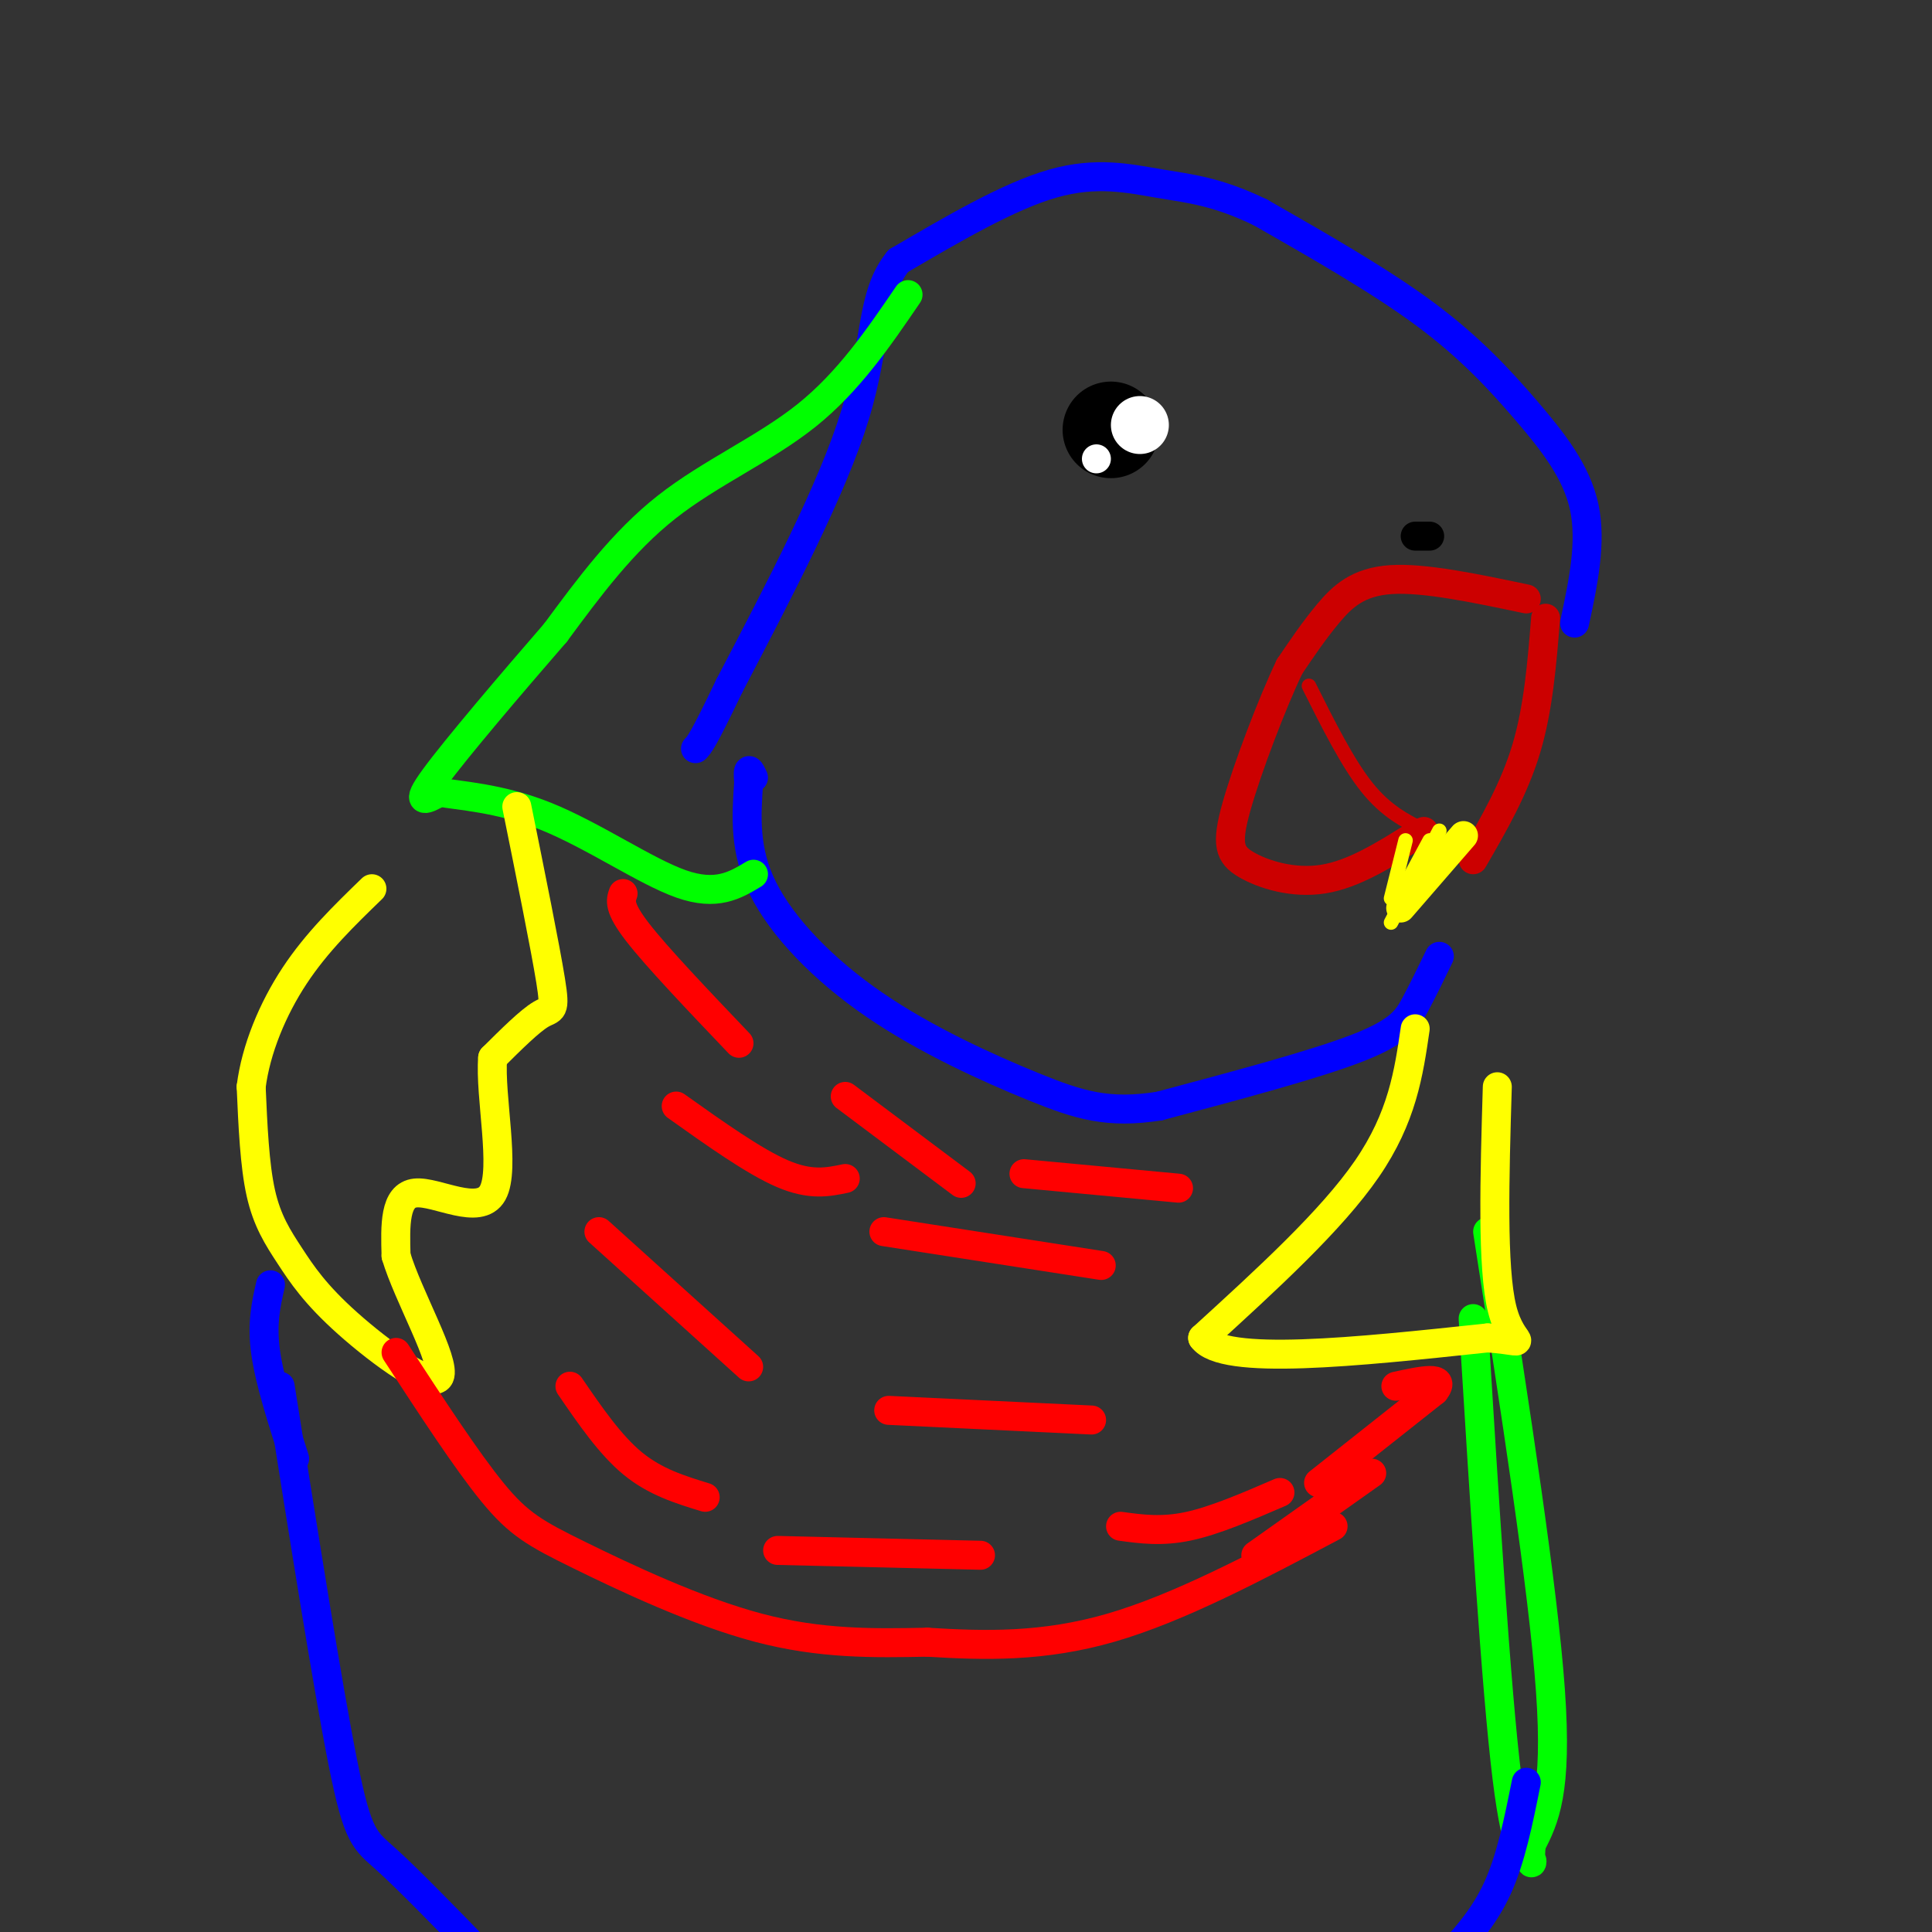 <svg viewBox='0 0 400 400' version='1.1' xmlns='http://www.w3.org/2000/svg' xmlns:xlink='http://www.w3.org/1999/xlink'><rect x="0" y="0" width="400" height="400" fill="#333333" stroke="none"/><g fill='none' stroke='#0000ff' stroke-width='6' stroke-linecap='round' stroke-linejoin='round'><path d='M326,129c1.780,-8.351 3.560,-16.702 2,-24c-1.560,-7.298 -6.458,-13.542 -12,-20c-5.542,-6.458 -11.726,-13.131 -21,-20c-9.274,-6.869 -21.637,-13.935 -34,-21'/><path d='M261,44c-9.083,-4.417 -14.792,-4.958 -21,-6c-6.208,-1.042 -12.917,-2.583 -22,0c-9.083,2.583 -20.542,9.292 -32,16'/><path d='M186,54c-5.822,7.111 -4.378,16.889 -9,32c-4.622,15.111 -15.311,35.556 -26,56'/><path d='M151,142c-5.500,11.500 -6.250,12.250 -7,13'/><path d='M298,198c-1.689,3.489 -3.378,6.978 -5,10c-1.622,3.022 -3.178,5.578 -12,9c-8.822,3.422 -24.911,7.711 -41,12'/><path d='M240,229c-10.589,1.668 -16.560,-0.161 -26,-4c-9.440,-3.839 -22.349,-9.687 -33,-17c-10.651,-7.313 -19.043,-16.089 -23,-24c-3.957,-7.911 -3.478,-14.955 -3,-22'/><path d='M155,162c-0.333,-3.833 0.333,-2.417 1,-1'/></g>
<g fill='none' stroke='#cc0000' stroke-width='6' stroke-linecap='round' stroke-linejoin='round'><path d='M316,124c-10.556,-2.222 -21.111,-4.444 -28,-4c-6.889,0.444 -10.111,3.556 -13,7c-2.889,3.444 -5.444,7.222 -8,11'/><path d='M267,138c-3.656,7.619 -8.794,21.166 -11,29c-2.206,7.834 -1.478,9.955 2,12c3.478,2.045 9.708,4.013 16,3c6.292,-1.013 12.646,-5.006 19,-9'/><path d='M293,173c3.167,-1.500 1.583,-0.750 0,0'/><path d='M320,128c-0.750,9.333 -1.500,18.667 -4,27c-2.500,8.333 -6.750,15.667 -11,23'/></g>
<g fill='none' stroke='#ffff00' stroke-width='6' stroke-linecap='round' stroke-linejoin='round'><path d='M303,173c0.000,0.000 -13.000,15.000 -13,15'/></g>
<g fill='none' stroke='#000000' stroke-width='20' stroke-linecap='round' stroke-linejoin='round'><path d='M230,89c0.000,0.000 0.000,0.000 0,0'/></g>
<g fill='none' stroke='#ffffff' stroke-width='12' stroke-linecap='round' stroke-linejoin='round'><path d='M236,88c0.000,0.000 0.000,0.000 0,0'/></g>
<g fill='none' stroke='#ffffff' stroke-width='6' stroke-linecap='round' stroke-linejoin='round'><path d='M227,95c0.000,0.000 0.000,0.000 0,0'/></g>
<g fill='none' stroke='#00ff00' stroke-width='6' stroke-linecap='round' stroke-linejoin='round'><path d='M188,61c-6.156,9.022 -12.311,18.044 -21,25c-8.689,6.956 -19.911,11.844 -29,19c-9.089,7.156 -16.044,16.578 -23,26'/><path d='M115,131c-9.178,10.578 -20.622,24.022 -25,30c-4.378,5.978 -1.689,4.489 1,3'/><path d='M91,164c3.643,0.738 12.250,1.083 22,5c9.750,3.917 20.643,11.405 28,14c7.357,2.595 11.179,0.298 15,-2'/><path d='M308,255c5.750,36.917 11.500,73.833 13,95c1.500,21.167 -1.250,26.583 -4,32'/><path d='M317,382c-0.405,5.512 0.583,3.292 0,3c-0.583,-0.292 -2.738,1.345 -5,-17c-2.262,-18.345 -4.631,-56.673 -7,-95'/></g>
<g fill='none' stroke='#ffff00' stroke-width='6' stroke-linecap='round' stroke-linejoin='round'><path d='M107,167c2.956,14.622 5.911,29.244 7,36c1.089,6.756 0.311,5.644 -2,7c-2.311,1.356 -6.156,5.178 -10,9'/><path d='M102,219c-0.643,7.881 2.750,23.083 0,28c-2.750,4.917 -11.643,-0.452 -16,0c-4.357,0.452 -4.179,6.726 -4,13'/><path d='M82,260c2.402,8.150 10.406,22.026 9,25c-1.406,2.974 -12.222,-4.956 -19,-11c-6.778,-6.044 -9.517,-10.204 -12,-14c-2.483,-3.796 -4.709,-7.227 -6,-13c-1.291,-5.773 -1.645,-13.886 -2,-22'/><path d='M52,225c0.978,-7.733 4.422,-16.067 9,-23c4.578,-6.933 10.289,-12.467 16,-18'/><path d='M293,213c-1.333,9.167 -2.667,18.333 -10,29c-7.333,10.667 -20.667,22.833 -34,35'/><path d='M249,277c4.167,5.833 31.583,2.917 59,0'/><path d='M308,277c9.889,0.711 5.111,2.489 3,-6c-2.111,-8.489 -1.556,-27.244 -1,-46'/></g>
<g fill='none' stroke='#ff0000' stroke-width='6' stroke-linecap='round' stroke-linejoin='round'><path d='M82,280c7.310,11.214 14.619,22.429 20,29c5.381,6.571 8.833,8.500 18,13c9.167,4.500 24.048,11.571 37,15c12.952,3.429 23.976,3.214 35,3'/><path d='M192,340c11.844,0.733 23.956,1.067 38,-3c14.044,-4.067 30.022,-12.533 46,-21'/><path d='M260,322c0.000,0.000 24.000,-17.000 24,-17'/><path d='M273,307c0.000,0.000 24.000,-19.000 24,-19'/><path d='M297,288c2.667,-3.333 -2.667,-2.167 -8,-1'/><path d='M129,185c-0.500,1.417 -1.000,2.833 3,8c4.000,5.167 12.500,14.083 21,23'/><path d='M175,227c0.000,0.000 24.000,18.000 24,18'/><path d='M212,243c0.000,0.000 32.000,3.000 32,3'/><path d='M140,229c8.083,5.750 16.167,11.500 22,14c5.833,2.500 9.417,1.750 13,1'/><path d='M183,255c0.000,0.000 45.000,7.000 45,7'/><path d='M124,255c0.000,0.000 31.000,28.000 31,28'/><path d='M184,292c0.000,0.000 42.000,2.000 42,2'/><path d='M118,287c4.167,6.083 8.333,12.167 13,16c4.667,3.833 9.833,5.417 15,7'/><path d='M161,321c0.000,0.000 42.000,1.000 42,1'/><path d='M232,316c4.250,0.583 8.500,1.167 14,0c5.500,-1.167 12.250,-4.083 19,-7'/></g>
<g fill='none' stroke='#0000ff' stroke-width='6' stroke-linecap='round' stroke-linejoin='round'><path d='M58,287c4.933,31.156 9.867,62.311 13,78c3.133,15.689 4.467,15.911 9,20c4.533,4.089 12.267,12.044 20,20'/><path d='M100,405c6.667,5.333 13.333,8.667 20,12'/><path d='M61,302c-2.583,-8.000 -5.167,-16.000 -6,-22c-0.833,-6.000 0.083,-10.000 1,-14'/><path d='M299,406c4.083,-4.417 8.167,-8.833 11,-15c2.833,-6.167 4.417,-14.083 6,-22'/></g>
<g fill='none' stroke='#000000' stroke-width='6' stroke-linecap='round' stroke-linejoin='round'><path d='M293,111c0.000,0.000 3.000,0.000 3,0'/></g>
<g fill='none' stroke='#cc0000' stroke-width='3' stroke-linecap='round' stroke-linejoin='round'><path d='M295,172c-4.000,-2.000 -8.000,-4.000 -12,-9c-4.000,-5.000 -8.000,-13.000 -12,-21'/></g>
<g fill='none' stroke='#ffff00' stroke-width='3' stroke-linecap='round' stroke-linejoin='round'><path d='M288,191c0.000,0.000 10.000,-19.000 10,-19'/><path d='M296,174c0.000,0.000 -7.000,13.000 -7,13'/><path d='M300,175c0.000,0.000 -8.000,11.000 -8,11'/><path d='M302,172c0.000,0.000 -10.000,14.000 -10,14'/><path d='M291,174c0.000,0.000 -3.000,12.000 -3,12'/></g>
</svg>